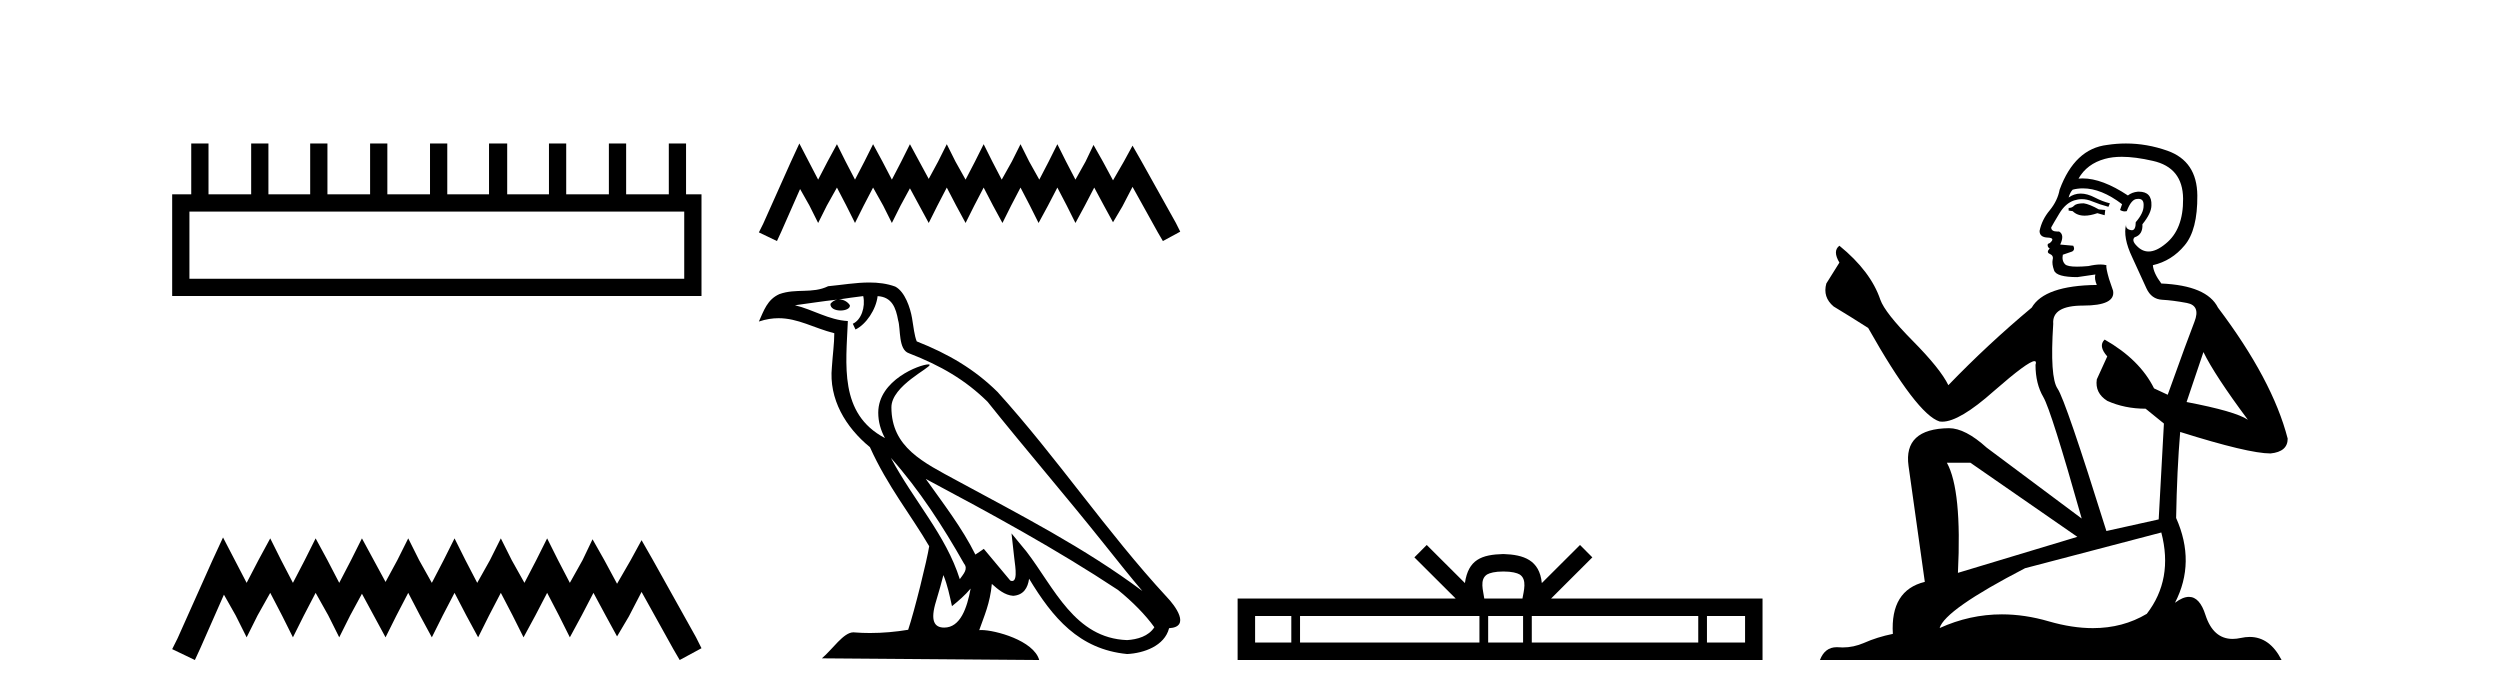 <?xml version='1.0' encoding='UTF-8' standalone='yes'?><svg xmlns='http://www.w3.org/2000/svg' xmlns:xlink='http://www.w3.org/1999/xlink' width='147.0' height='41.0' ><path d='M 40.233 12.441 L 40.233 16.391 L 11.138 16.391 L 11.138 12.441 ZM 11.245 8.437 L 11.245 11.426 L 10.124 11.426 L 10.124 17.405 L 41.248 17.405 L 41.248 11.426 L 40.34 11.426 L 40.34 8.437 L 39.326 8.437 L 39.326 11.426 L 36.817 11.426 L 36.817 8.437 L 35.802 8.437 L 35.802 11.426 L 33.293 11.426 L 33.293 8.437 L 32.279 8.437 L 32.279 11.426 L 29.823 11.426 L 29.823 8.437 L 28.755 8.437 L 28.755 11.426 L 26.3 11.426 L 26.3 8.437 L 25.285 8.437 L 25.285 11.426 L 22.776 11.426 L 22.776 8.437 L 21.762 8.437 L 21.762 11.426 L 19.253 11.426 L 19.253 8.437 L 18.239 8.437 L 18.239 11.426 L 15.783 11.426 L 15.783 8.437 L 14.769 8.437 L 14.769 11.426 L 12.26 11.426 L 12.26 8.437 Z' style='fill:#000000;stroke:none' /><path d='M 13.114 31.602 L 12.473 32.99 L 10.444 37.528 L 10.124 38.169 L 11.459 38.809 L 11.779 38.115 L 13.167 34.966 L 13.861 36.193 L 14.502 37.475 L 15.142 36.193 L 15.89 34.859 L 16.584 36.193 L 17.224 37.475 L 17.865 36.193 L 18.559 34.859 L 19.306 36.193 L 19.947 37.475 L 20.588 36.193 L 21.282 34.912 L 21.976 36.193 L 22.67 37.475 L 23.31 36.193 L 24.004 34.859 L 24.698 36.193 L 25.392 37.475 L 26.033 36.193 L 26.727 34.859 L 27.421 36.193 L 28.115 37.475 L 28.755 36.193 L 29.449 34.859 L 30.143 36.193 L 30.784 37.475 L 31.478 36.193 L 32.172 34.859 L 32.866 36.193 L 33.507 37.475 L 34.201 36.193 L 34.895 34.859 L 35.642 36.247 L 36.283 37.421 L 36.977 36.247 L 37.724 34.805 L 39.593 38.169 L 39.966 38.809 L 41.248 38.115 L 40.927 37.475 L 38.365 32.884 L 37.724 31.763 L 37.084 32.937 L 36.283 34.325 L 35.535 32.937 L 34.841 31.709 L 34.254 32.937 L 33.507 34.272 L 32.813 32.937 L 32.172 31.656 L 31.531 32.937 L 30.837 34.272 L 30.09 32.937 L 29.449 31.656 L 28.809 32.937 L 28.061 34.272 L 27.367 32.937 L 26.727 31.656 L 26.086 32.937 L 25.392 34.272 L 24.645 32.937 L 24.004 31.656 L 23.364 32.937 L 22.67 34.218 L 21.976 32.937 L 21.282 31.656 L 20.641 32.937 L 19.947 34.272 L 19.253 32.937 L 18.559 31.656 L 17.918 32.937 L 17.224 34.272 L 16.53 32.937 L 15.89 31.656 L 15.196 32.937 L 14.502 34.272 L 13.808 32.937 L 13.114 31.602 Z' style='fill:#000000;stroke:none' /><path d='M 47.002 8.437 L 46.492 9.542 L 44.877 13.154 L 44.622 13.664 L 45.685 14.174 L 45.94 13.621 L 47.045 11.114 L 47.597 12.091 L 48.107 13.111 L 48.617 12.091 L 49.212 11.029 L 49.764 12.091 L 50.274 13.111 L 50.784 12.091 L 51.337 11.029 L 51.932 12.091 L 52.442 13.111 L 52.952 12.091 L 53.504 11.072 L 54.056 12.091 L 54.609 13.111 L 55.119 12.091 L 55.671 11.029 L 56.224 12.091 L 56.776 13.111 L 57.286 12.091 L 57.839 11.029 L 58.391 12.091 L 58.944 13.111 L 59.453 12.091 L 60.006 11.029 L 60.558 12.091 L 61.068 13.111 L 61.621 12.091 L 62.173 11.029 L 62.726 12.091 L 63.236 13.111 L 63.788 12.091 L 64.341 11.029 L 64.935 12.134 L 65.445 13.069 L 65.998 12.134 L 66.593 10.987 L 68.08 13.664 L 68.378 14.174 L 69.398 13.621 L 69.143 13.111 L 67.103 9.457 L 66.593 8.564 L 66.083 9.499 L 65.445 10.604 L 64.85 9.499 L 64.298 8.522 L 63.831 9.499 L 63.236 10.562 L 62.683 9.499 L 62.173 8.479 L 61.663 9.499 L 61.111 10.562 L 60.516 9.499 L 60.006 8.479 L 59.496 9.499 L 58.901 10.562 L 58.349 9.499 L 57.839 8.479 L 57.329 9.499 L 56.776 10.562 L 56.181 9.499 L 55.671 8.479 L 55.161 9.499 L 54.609 10.519 L 54.056 9.499 L 53.504 8.479 L 52.994 9.499 L 52.442 10.562 L 51.889 9.499 L 51.337 8.479 L 50.827 9.499 L 50.274 10.562 L 49.722 9.499 L 49.212 8.479 L 48.659 9.499 L 48.107 10.562 L 47.554 9.499 L 47.002 8.437 Z' style='fill:#000000;stroke:none' /><path d='M 52.381 26.919 L 52.381 26.919 C 54.057 28.803 55.446 30.953 56.683 33.137 C 56.943 33.457 56.65 33.751 56.436 34.055 C 55.621 31.467 53.744 29.469 52.381 26.919 ZM 50.758 17.41 C 50.898 18.062 50.64 18.814 50.145 19.036 L 50.303 19.374 C 50.921 19.08 51.515 18.201 51.604 17.412 C 52.447 17.462 52.678 18.097 52.81 18.835 C 52.968 19.338 52.808 20.561 53.446 20.772 C 55.332 21.503 56.774 22.347 58.068 23.623 C 60.3 26.416 62.634 29.12 64.866 31.915 C 65.734 33.003 66.527 33.999 67.171 34.751 C 63.78 32.216 59.992 30.278 56.275 28.263 C 54.3 27.19 52.415 26.312 52.415 23.949 C 52.415 22.678 54.757 21.614 54.66 21.448 C 54.652 21.434 54.625 21.427 54.582 21.427 C 54.101 21.427 51.641 22.339 51.641 24.264 C 51.641 24.797 51.783 25.291 52.031 25.752 C 52.028 25.752 52.024 25.752 52.02 25.751 C 49.321 24.321 49.75 21.428 49.854 18.878 C 48.733 18.816 47.809 18.204 46.744 17.949 C 47.57 17.842 48.393 17.704 49.221 17.619 L 49.221 17.619 C 49.066 17.65 48.924 17.74 48.829 17.867 C 48.816 18.139 49.123 18.258 49.423 18.258 C 49.716 18.258 50.001 18.144 49.973 17.947 C 49.841 17.741 49.6 17.607 49.353 17.607 C 49.346 17.607 49.339 17.607 49.332 17.607 C 49.744 17.548 50.292 17.46 50.758 17.41 ZM 55.472 33.815 C 55.714 34.403 55.839 35.025 55.976 35.642 C 56.369 35.324 56.75 34.997 57.073 34.607 L 57.073 34.607 C 56.863 35.75 56.47 36.902 55.519 36.902 C 54.944 36.902 54.677 36.513 55.046 35.334 C 55.22 34.778 55.358 34.247 55.472 33.815 ZM 54.438 28.163 L 54.438 28.163 C 58.287 30.213 62.098 32.283 65.738 34.689 C 66.595 35.383 67.359 36.158 67.876 36.882 C 67.533 37.415 66.88 37.598 66.276 37.638 C 63.195 37.531 61.989 34.561 60.362 32.439 L 59.477 31.364 L 59.63 32.741 C 59.64 32.989 59.894 34.163 59.515 34.163 C 59.483 34.163 59.446 34.155 59.404 34.136 L 57.847 32.272 C 57.681 32.382 57.524 32.507 57.352 32.609 C 56.58 31.046 55.449 29.59 54.438 28.163 ZM 51.117 16.611 C 50.308 16.611 49.479 16.757 48.694 16.83 C 47.757 17.287 46.808 16.938 45.825 17.295 C 45.115 17.614 44.916 18.26 44.622 18.906 C 45.041 18.767 45.421 18.71 45.78 18.71 C 46.925 18.71 47.847 19.286 49.057 19.594 C 49.055 20.201 48.96 20.89 48.915 21.585 C 48.727 23.466 49.718 25.118 51.152 26.294 C 52.179 28.58 53.6 30.335 54.637 32.119 C 54.513 32.92 53.767 35.945 53.4 37.031 C 52.679 37.152 51.911 37.221 51.154 37.221 C 50.849 37.221 50.546 37.21 50.249 37.186 C 50.227 37.183 50.203 37.181 50.18 37.181 C 49.597 37.181 48.956 38.178 48.327 38.71 L 61.106 38.809 C 60.78 37.657 58.509 37.046 57.703 37.046 C 57.656 37.046 57.615 37.048 57.579 37.052 C 57.863 36.237 58.219 35.472 58.32 34.334 C 58.676 34.653 59.076 34.999 59.576 35.034 C 60.186 34.989 60.434 34.572 60.511 34.028 C 61.894 36.315 63.44 38.182 66.276 38.457 C 67.256 38.409 68.478 37.98 68.742 36.938 C 70.042 36.865 69.089 35.599 68.606 35.102 C 65.068 31.273 62.148 26.902 58.653 23.044 C 57.307 21.716 55.787 20.818 53.904 20.073 C 53.764 19.728 53.718 19.239 53.627 18.7 C 53.527 18.112 53.214 17.15 52.64 16.851 C 52.152 16.672 51.639 16.611 51.117 16.611 Z' style='fill:#000000;stroke:none' /><path d='M 88.398 33.604 C 88.898 33.604 89.2 33.689 89.356 33.778 C 89.81 34.068 89.593 34.761 89.52 35.195 L 87.276 35.195 C 87.222 34.752 86.977 34.076 87.441 33.778 C 87.597 33.689 87.898 33.604 88.398 33.604 ZM 75.929 36.222 L 75.929 37.782 L 73.8 37.782 L 73.8 36.222 ZM 86.991 36.222 L 86.991 37.782 L 76.442 37.782 L 76.442 36.222 ZM 89.557 36.222 L 89.557 37.782 L 87.504 37.782 L 87.504 36.222 ZM 99.857 36.222 L 99.857 37.782 L 90.069 37.782 L 90.069 36.222 ZM 102.61 36.222 L 102.61 37.782 L 100.369 37.782 L 100.369 36.222 ZM 83.892 32.045 L 83.166 32.773 L 85.595 35.195 L 72.772 35.195 L 72.772 38.809 L 103.637 38.809 L 103.637 35.195 L 91.202 35.195 L 93.63 32.773 L 92.904 32.045 L 90.659 34.284 C 90.524 32.927 89.594 32.615 88.398 32.577 C 87.12 32.611 86.336 32.9 86.137 34.284 L 83.892 32.045 Z' style='fill:#000000;stroke:none' /><path d='M 122.524 11.955 Q 122.096 11.955 121.96 12.091 Q 121.84 12.228 121.635 12.228 L 121.635 12.382 L 121.874 12.416 Q 122.139 12.681 122.579 12.681 Q 122.905 12.681 123.326 12.535 L 123.753 12.655 L 123.788 12.348 L 123.412 12.313 Q 122.865 12.006 122.524 11.955 ZM 124.761 9.22 Q 125.549 9.22 126.589 9.46 Q 128.349 9.853 128.366 11.681 Q 128.383 13.492 127.341 14.329 Q 126.79 14.788 126.338 14.788 Q 125.949 14.788 125.633 14.449 Q 125.325 14.141 125.513 13.953 Q 126.008 13.8 125.974 13.185 Q 126.504 12.535 126.504 12.074 Q 126.537 11.27 125.765 11.27 Q 125.734 11.27 125.701 11.271 Q 125.359 11.305 125.12 11.493 Q 123.609 10.491 122.459 10.491 Q 122.336 10.491 122.216 10.503 L 122.216 10.503 Q 122.711 9.631 123.771 9.341 Q 124.203 9.22 124.761 9.22 ZM 129.562 20.701 Q 130.228 22.068 132.175 24.682 Q 131.441 24.186 128.571 23.639 L 129.562 20.701 ZM 122.478 11.076 Q 123.556 11.076 124.778 12.006 L 124.659 12.348 Q 124.802 12.431 124.938 12.431 Q 124.995 12.431 125.052 12.416 Q 125.325 11.698 125.667 11.698 Q 125.708 11.693 125.744 11.693 Q 126.073 11.693 126.043 12.108 Q 126.043 12.535 125.581 13.065 Q 125.581 13.538 125.351 13.538 Q 125.315 13.538 125.274 13.526 Q 124.966 13.458 125.018 13.185 L 125.018 13.185 Q 124.813 13.953 125.376 15.132 Q 125.923 16.328 126.213 16.96 Q 126.504 17.592 127.136 17.626 Q 127.768 17.66 128.588 17.814 Q 129.408 17.968 129.032 18.925 Q 128.656 19.881 127.461 23.212 L 126.658 22.837 Q 125.821 21.145 123.753 19.967 L 123.753 19.967 Q 123.361 20.342 123.907 20.957 L 123.292 22.307 Q 123.173 23.11 123.907 23.571 Q 124.932 24.032 126.162 24.032 L 127.238 24.904 L 126.931 30.541 L 123.856 31.224 Q 121.447 23.52 120.986 22.854 Q 120.525 22.187 120.73 19.044 Q 120.644 17.968 122.489 17.968 Q 124.403 17.968 124.249 17.097 L 124.01 16.396 Q 123.822 15.747 123.856 15.593 Q 123.706 15.552 123.506 15.552 Q 123.207 15.552 122.797 15.645 Q 122.41 15.679 122.129 15.679 Q 121.567 15.679 121.43 15.542 Q 121.225 15.337 121.294 14.978 L 121.84 14.79 Q 122.028 14.688 121.909 14.449 L 121.14 14.38 Q 121.413 13.8 121.071 13.612 Q 121.02 13.615 120.975 13.615 Q 120.61 13.615 120.61 13.373 Q 120.73 13.15 121.089 12.553 Q 121.447 11.955 121.96 11.784 Q 122.19 11.71 122.417 11.71 Q 122.712 11.71 123.002 11.835 Q 123.514 12.04 123.976 12.16 L 124.061 11.955 Q 123.634 11.852 123.173 11.613 Q 122.728 11.382 122.344 11.382 Q 121.96 11.382 121.635 11.613 Q 121.721 11.305 121.874 11.152 Q 122.17 11.076 122.478 11.076 ZM 115.861 27.21 L 122.148 31.566 L 115.126 33.684 Q 115.366 28.816 114.477 27.21 ZM 127.085 31.31 Q 127.802 34.06 126.231 36.093 Q 124.823 36.934 123.061 36.934 Q 121.851 36.934 120.474 36.537 Q 119.062 36.124 117.71 36.124 Q 115.822 36.124 114.05 36.93 Q 114.358 35.854 119.073 33.411 L 127.085 31.31 ZM 125.006 8.437 Q 124.459 8.437 123.907 8.521 Q 121.994 8.743 121.106 11.152 Q 120.986 11.801 120.525 12.365 Q 120.064 12.911 119.927 13.578 Q 119.927 13.953 120.405 13.97 Q 120.884 13.988 120.525 14.295 Q 120.371 14.329 120.405 14.449 Q 120.422 14.568 120.525 14.603 Q 120.303 14.842 120.525 14.927 Q 120.764 15.03 120.696 15.269 Q 120.644 15.525 120.781 15.901 Q 120.918 16.294 122.148 16.294 L 123.207 16.14 L 123.207 16.14 Q 123.138 16.396 123.292 16.755 Q 120.217 16.789 119.466 18.087 Q 116.886 20.24 114.563 22.649 Q 114.102 21.692 112.462 20.035 Q 110.839 18.395 110.565 17.626 Q 110.002 15.952 108.157 14.449 Q 107.747 14.756 108.157 15.44 L 107.388 16.67 Q 107.166 17.472 107.815 18.019 Q 108.806 18.617 109.848 19.283 Q 112.718 24.374 114.05 24.784 Q 114.124 24.795 114.204 24.795 Q 115.218 24.795 117.245 22.99 Q 119.253 21.235 119.627 21.235 Q 119.759 21.235 119.688 21.453 Q 119.688 22.563 120.149 23.349 Q 120.61 24.135 122.404 30.49 L 116.818 26.322 Q 115.554 25.177 114.597 25.177 Q 111.915 25.211 112.222 27.398 L 113.179 34.214 Q 111.146 34.709 111.3 37.272 Q 110.377 37.46 109.609 37.801 Q 108.988 38.07 108.355 38.07 Q 108.222 38.07 108.088 38.058 Q 108.042 38.055 107.998 38.055 Q 107.301 38.055 107.012 38.809 L 134.157 38.809 Q 133.464 37.452 132.28 37.452 Q 132.034 37.452 131.765 37.511 Q 131.507 37.568 131.277 37.568 Q 130.136 37.568 129.681 36.161 Q 129.344 35.096 128.71 35.096 Q 128.347 35.096 127.888 35.444 Q 129.118 33.069 127.956 30.456 Q 128.007 27.62 128.195 25.399 Q 132.21 26.663 133.508 26.663 Q 134.516 26.561 134.516 25.792 Q 133.628 22.341 130.416 18.087 Q 129.767 16.789 127.085 16.67 Q 126.623 16.055 126.589 15.593 Q 127.7 15.337 128.451 14.432 Q 129.22 13.526 129.203 11.493 Q 129.186 9.478 127.443 8.863 Q 126.237 8.437 125.006 8.437 Z' style='fill:#000000;stroke:none' /></svg>
